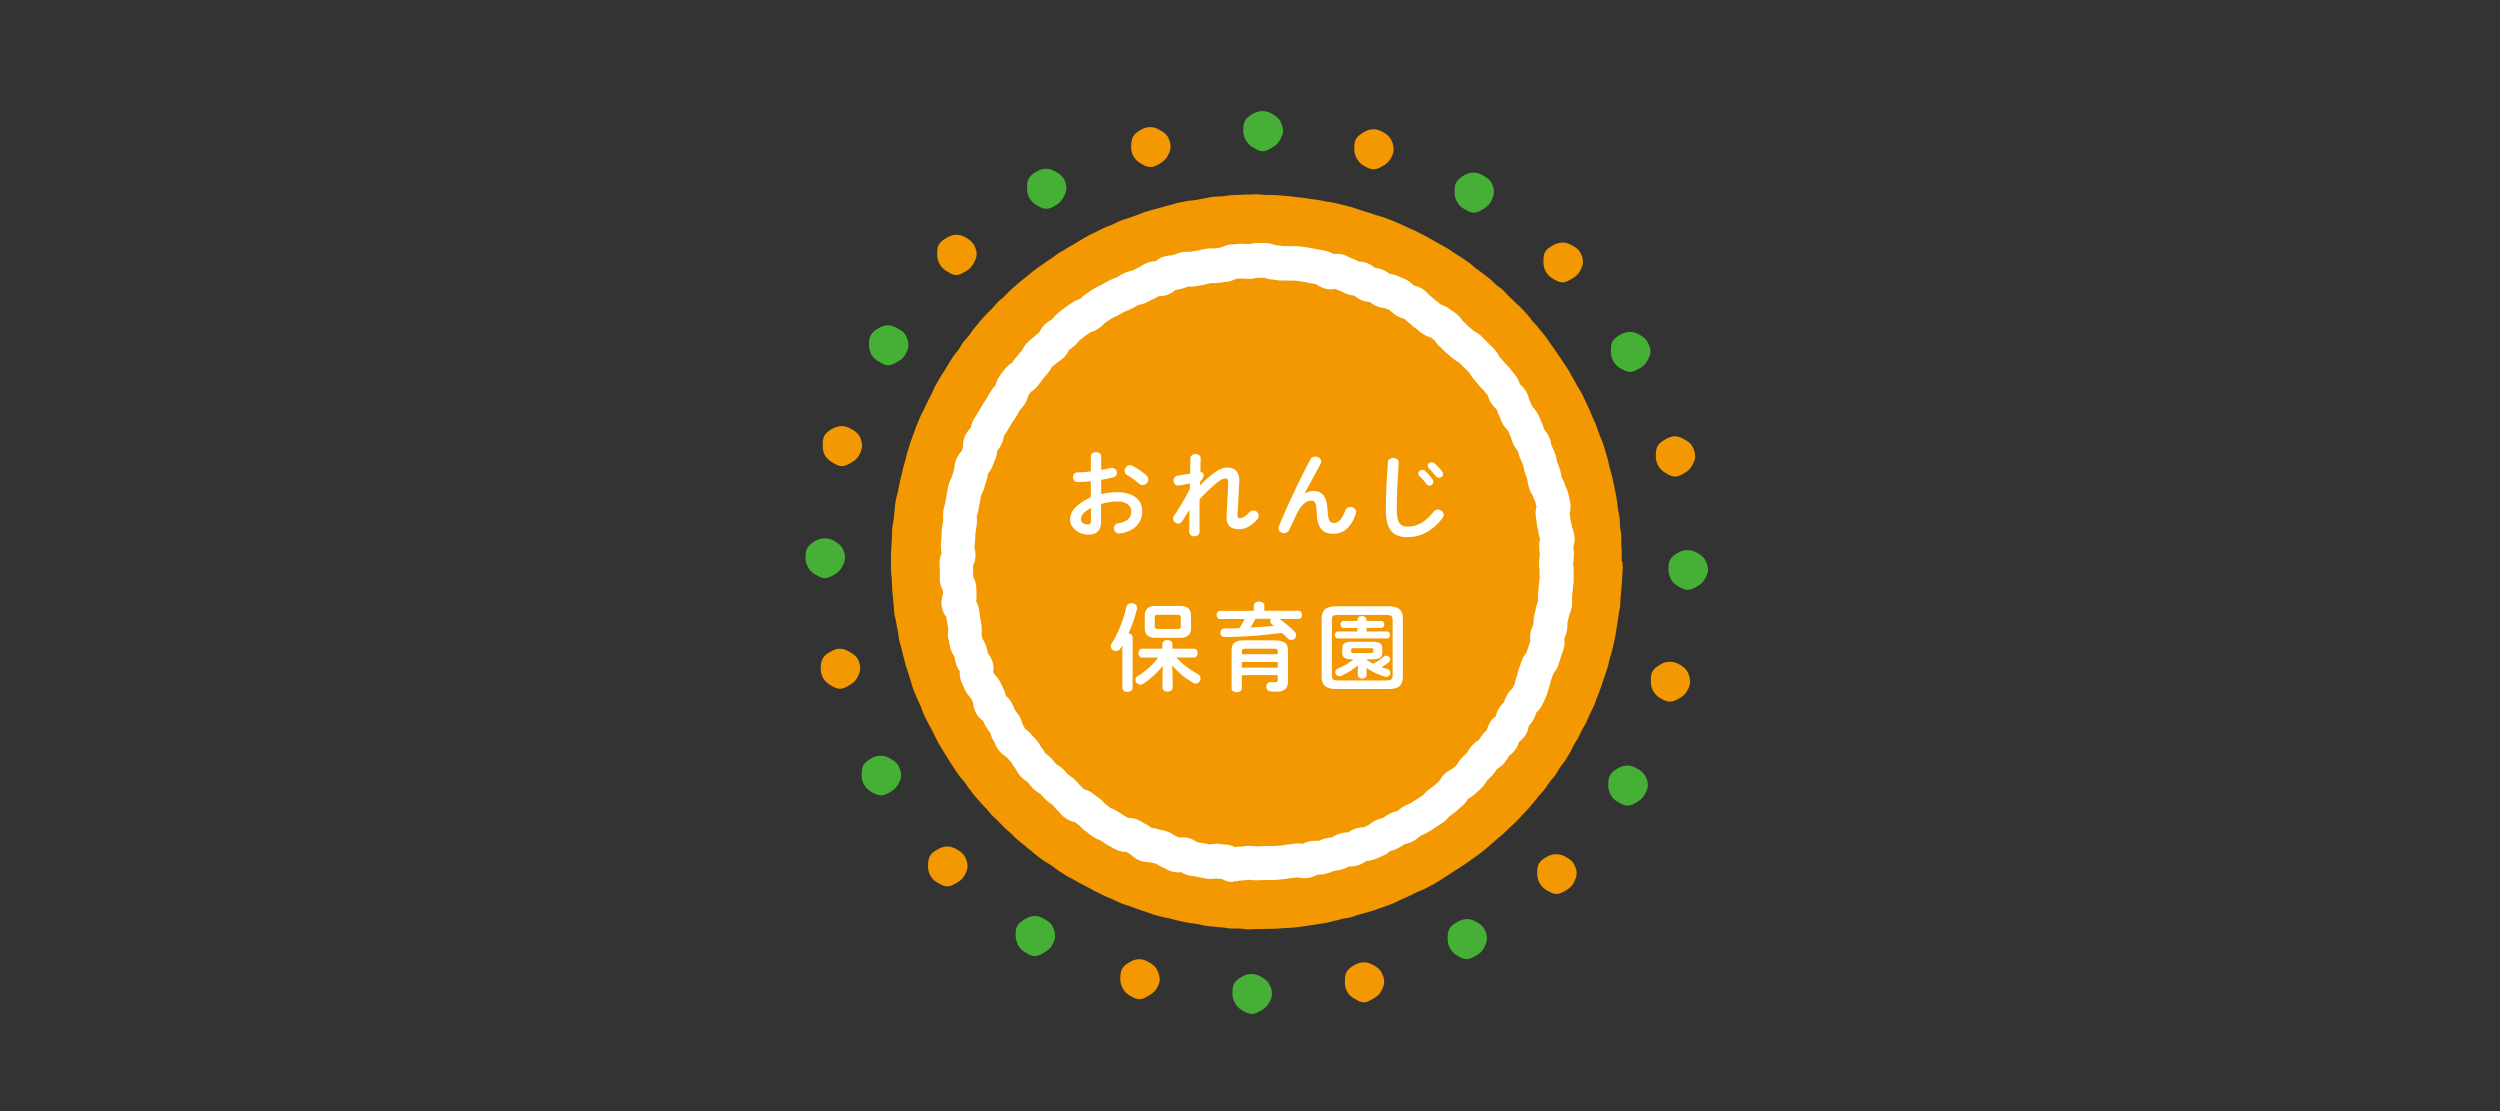 <svg width="180" height="80" viewBox="0 0 180 80" fill="none" xmlns="http://www.w3.org/2000/svg"><rect x="0" y="0" width="180" height="80" fill="#333333" stroke="none"/><mask id="a" style="mask-type:alpha" maskUnits="userSpaceOnUse" x="0" y="0" width="180" height="80"><path fill="#fff" d="M0 0h180v80H0z"/></mask><g mask="url(#a)"><path d="M116.827 40.478c0 .208.017.416 0 .625-.017.208-.026.416-.035.624-.008.208-.034.416-.052.624l-.052.624c-.017.208-.017.416-.034.625-.018.208-.078.416-.105.615-.026.2-.06.416-.095.624-.035.209-.061.417-.095.625-.035.208-.07.416-.113.615-.043.2-.095.408-.139.616-.043.208-.112.407-.173.607-.061.2-.095.407-.147.607-.053.2-.131.398-.191.598-.061.2-.139.399-.2.598-.06.2-.138.399-.208.59-.069.19-.147.39-.225.59-.078.199-.139.398-.226.589-.086.19-.19.373-.277.563-.087.191-.165.39-.251.573-.087.182-.209.364-.304.546-.095.182-.182.381-.277.563-.096.182-.217.356-.321.538-.104.182-.174.381-.286.564l-.33.537c-.112.182-.26.33-.373.503-.112.173-.208.364-.329.537-.121.174-.277.321-.399.486-.121.165-.234.347-.355.511-.122.165-.269.321-.408.477-.139.156-.26.33-.39.486-.13.156-.269.32-.407.477-.139.156-.287.303-.434.46-.147.155-.286.311-.433.459-.148.147-.304.286-.46.433l-.459.434c-.157.147-.321.269-.477.407-.156.139-.312.278-.477.416-.165.14-.312.278-.477.408-.165.13-.338.251-.503.381-.165.13-.347.234-.511.365-.165.13-.347.234-.521.355-.173.121-.355.225-.529.338-.173.113-.346.234-.528.347-.183.113-.347.225-.529.338-.182.113-.356.226-.538.32-.182.096-.373.192-.555.287-.182.095-.39.165-.572.252-.182.086-.373.19-.564.277-.19.087-.381.165-.572.251-.191.087-.373.191-.563.27-.191.077-.39.155-.59.225-.2.069-.399.138-.59.208-.19.069-.398.13-.598.19-.2.061-.407.113-.607.165-.199.052-.398.139-.598.2-.2.06-.416.078-.615.12-.2.044-.408.105-.607.148-.2.044-.408.104-.607.148-.2.043-.416.07-.625.104-.208.034-.416.06-.624.095-.208.035-.416.06-.624.087-.208.026-.416.052-.624.07-.208.016-.416.016-.625.034-.208.017-.416.035-.624.043-.208.009-.416 0-.633.009-.216.009-.416.009-.633.009-.216 0-.416.026-.633.026-.216 0-.416-.052-.624-.061-.208-.009-.425.017-.633 0-.208-.017-.416-.06-.624-.078-.208-.018-.416-.035-.624-.06-.208-.027-.416-.035-.624-.07-.209-.035-.408-.096-.616-.13-.208-.035-.416-.044-.624-.087l-.616-.13c-.208-.043-.407-.104-.607-.156-.2-.052-.416-.078-.615-.13-.2-.052-.408-.104-.607-.165-.2-.06-.4-.147-.59-.208-.19-.06-.399-.13-.598-.2-.2-.069-.39-.147-.59-.216-.199-.07-.398-.121-.598-.208-.2-.087-.381-.174-.572-.26-.19-.087-.39-.165-.581-.252-.19-.086-.373-.19-.564-.277-.19-.087-.372-.2-.554-.295-.182-.095-.373-.2-.555-.295-.182-.095-.373-.19-.555-.303-.182-.113-.373-.19-.555-.304a23.092 23.092 0 01-.529-.338c-.173-.113-.338-.251-.503-.373-.165-.121-.364-.208-.537-.33-.174-.12-.338-.25-.503-.372-.165-.121-.321-.269-.486-.399-.165-.13-.32-.268-.485-.398-.165-.13-.33-.26-.486-.4-.156-.138-.303-.294-.45-.433-.148-.139-.322-.269-.469-.416-.147-.147-.286-.303-.433-.45-.148-.148-.313-.287-.451-.434-.139-.148-.269-.321-.416-.477a20.436 20.436 0 01-.425-.46c-.139-.156-.278-.312-.416-.477-.14-.164-.252-.33-.382-.494-.13-.165-.234-.347-.364-.511-.13-.165-.278-.313-.399-.486s-.234-.347-.347-.52c-.112-.174-.234-.347-.347-.529l-.329-.538c-.113-.182-.225-.355-.33-.537-.103-.182-.199-.373-.294-.555-.096-.182-.182-.381-.278-.563-.095-.183-.208-.365-.303-.555-.095-.191-.19-.373-.278-.564-.086-.19-.138-.399-.225-.59-.087-.19-.182-.381-.26-.572-.078-.19-.165-.381-.243-.58-.078-.2-.13-.4-.19-.599l-.183-.598c-.06-.2-.147-.39-.199-.598-.052-.209-.104-.408-.156-.607-.052-.2-.096-.408-.148-.607-.051-.2-.12-.399-.164-.607-.044-.208-.052-.416-.096-.624a15.397 15.397 0 01-.112-.616c-.035-.208-.104-.407-.13-.616-.026-.208-.035-.416-.052-.624-.018-.208-.044-.416-.061-.624-.017-.208-.043-.416-.052-.624l-.026-.625c-.009-.208-.052-.416-.052-.624 0-.208-.009-.416-.009-.633 0-.216 0-.416.009-.633.009-.216.026-.416.035-.624.008-.208.026-.416.034-.624.009-.208 0-.416.026-.624.026-.208.078-.416.104-.625.026-.208.035-.416.061-.624.026-.208.035-.416.07-.624.034-.208.103-.408.147-.616l.13-.615c.043-.208.087-.408.138-.616.053-.208.096-.407.148-.615.052-.209.121-.4.173-.607.052-.208.087-.408.156-.607.07-.2.122-.4.191-.599.07-.199.147-.39.217-.589.07-.2.139-.399.217-.59.078-.19.164-.39.242-.58.078-.191.191-.373.278-.564.087-.19.173-.382.269-.564.095-.182.19-.372.286-.563.095-.19.165-.382.269-.572.104-.191.208-.365.312-.547.104-.182.225-.355.338-.529.112-.173.208-.364.32-.537.113-.174.217-.356.339-.529.121-.173.26-.33.381-.494.122-.165.208-.364.338-.529.13-.165.286-.312.408-.477.121-.165.234-.347.373-.511.138-.165.268-.321.398-.486.13-.165.287-.312.425-.468.139-.156.304-.295.442-.442.14-.148.27-.321.417-.469.147-.147.32-.268.468-.416.147-.147.286-.303.442-.442l.468-.416c.156-.139.321-.269.486-.399.164-.13.32-.269.485-.399.165-.13.33-.26.494-.381.165-.122.347-.234.512-.356.165-.121.347-.242.52-.355.174-.113.338-.252.512-.364.173-.113.364-.208.537-.321a10.3 10.3 0 01.538-.32c.182-.105.355-.218.537-.322.182-.104.356-.216.547-.312.19-.095.372-.182.563-.277.19-.095.373-.19.564-.278.19-.086.39-.147.58-.234.191-.086.373-.19.573-.269.2-.078.399-.13.598-.199.2-.07.399-.139.59-.208.19-.07.39-.156.59-.225.199-.07.398-.122.597-.174.2-.052.408-.104.607-.165.2-.06.408-.112.607-.164.2-.052.4-.122.607-.165.208-.043.408-.078.616-.121.208-.044.416-.044.624-.078.208-.035.407-.078.616-.113.208-.035.407-.087.615-.113.208-.026.416-.017.624-.034.209-.018.417-.061.625-.079.208-.017.416-.017.624-.026.208-.008.416-.026.633-.026.217 0 .416-.017.633-.017.216 0 .416.035.624.043.208.01.416 0 .624.01.208.008.416.025.624.042.209.018.417.035.625.061.208.026.416.052.624.07.208.017.416.051.624.086.208.035.416.052.624.087.209.035.417.07.616.113.2.043.416.06.624.104.208.043.408.104.607.147.2.043.408.104.607.156.2.052.399.139.598.2.2.06.4.12.599.182.199.06.398.138.598.199.2.06.407.113.598.182.19.07.39.147.59.226.199.078.39.164.581.25.19.088.381.174.572.261.191.087.39.165.572.26.182.095.373.19.555.286.182.096.364.2.555.304.191.104.364.208.546.312.182.104.373.2.546.303.174.104.347.234.52.347.174.113.356.226.529.338.174.113.347.234.521.356.173.121.32.277.485.398.165.122.338.243.503.373.165.13.338.252.494.382.156.13.304.286.46.425.156.138.338.251.494.39.156.139.286.303.433.45.148.148.304.287.451.434.148.148.312.278.46.434.147.156.286.312.425.46.138.147.251.337.39.493.138.156.286.304.416.469.13.164.269.32.399.485.13.165.242.338.364.512.121.173.243.338.364.511.121.174.234.347.355.52.122.174.235.347.347.52.113.174.234.347.347.53.113.182.199.364.304.546.104.182.199.364.303.546.104.182.225.355.321.537.095.183.182.382.269.564.086.182.182.373.268.564.087.19.156.39.243.58.087.191.173.382.252.581.078.2.138.39.208.59.069.2.164.39.234.58.069.192.138.4.199.6.061.199.113.407.173.606.061.2.096.407.148.607.052.2.113.399.165.607.052.208.095.407.138.615.044.208.078.408.122.616.043.208.086.407.112.616l.078.624c.026.208.087.407.113.615.026.209.018.417.035.625.017.208.078.416.087.624.008.208 0 .416 0 .633 0 .217.034.416.034.624v.633l.061.043z" fill="#F39800"/><path d="M88.814 63.498h-.148c-.32-.026-.572-.148-.72-.217h-.086c-.113 0-.225-.018-.33-.026h-.034c-.156.017-.39.052-.668 0a31.9 31.9 0 01-.399-.078c-.069-.018-.138-.026-.208-.044a1.727 1.727 0 00-.208-.034 5.742 5.742 0 01-.407-.07 1.75 1.75 0 01-.555-.234 1.788 1.788 0 01-.66-.043 2.332 2.332 0 01-.615-.286 1.96 1.96 0 01-.546-.286s-.008 0-.017-.009c-.018 0-.044 0-.06-.009a3.563 3.563 0 01-.374-.086c-.164 0-.442 0-.745-.13a1.962 1.962 0 01-.642-.443 3.717 3.717 0 01-.286-.164 1.71 1.71 0 01-.763-.174l-.39-.208-.156-.087c-.165-.086-.295-.182-.408-.26-.034-.026-.078-.06-.112-.078-.044-.026-.096-.043-.148-.07-.113-.051-.26-.112-.407-.207a2.984 2.984 0 01-.4-.295c-.034-.026-.069-.06-.103-.078-.234-.147-.382-.32-.486-.433a3.187 3.187 0 01-.026-.026c-.104-.07-.208-.148-.312-.226h-.008a1.902 1.902 0 01-.729-.33 2.328 2.328 0 01-.416-.424c-.017-.017-.026-.035-.043-.052-.165-.139-.278-.278-.364-.382a.234.234 0 00-.061-.07c-.017-.008-.06-.042-.104-.068a2.872 2.872 0 01-.364-.287 3.43 3.43 0 01-.313-.329c-.025-.035-.051-.06-.078-.095-.017 0-.026-.018-.043-.026-.13-.078-.32-.182-.503-.373-.13-.13-.225-.26-.303-.356a.917.917 0 00-.078-.095c-.018-.009-.035-.026-.052-.035a2.5 2.5 0 01-.451-.381 2.263 2.263 0 01-.32-.468c-.018-.026-.027-.052-.044-.078-.113-.13-.2-.278-.269-.39-.017-.035-.043-.07-.06-.105a.495.495 0 00-.096-.095c-.07-.07-.156-.156-.243-.26-.139-.095-.373-.243-.563-.512a2.398 2.398 0 01-.26-.468c-.018-.035-.026-.07-.044-.095a2.163 2.163 0 01-.269-.616v-.017s-.043-.06-.069-.087c-.087-.121-.173-.234-.251-.364a2.251 2.251 0 01-.2-.425 1.714 1.714 0 01-.529-.59 1.918 1.918 0 01-.208-.736c-.052-.113-.104-.217-.156-.33a1.962 1.962 0 01-.442-.624c-.026-.06-.052-.13-.087-.19a7.174 7.174 0 01-.165-.382c-.103-.269-.12-.52-.103-.72a1.87 1.87 0 01-.252-.477c-.06-.182-.087-.347-.113-.477 0-.026-.008-.052-.017-.086 0 0-.009-.018-.017-.026-.078-.13-.2-.33-.27-.59a5.586 5.586 0 01-.094-.407c-.018-.07-.026-.14-.044-.209-.078-.32-.043-.598-.026-.762-.017-.096-.034-.182-.043-.278-.009-.07-.026-.139-.035-.208-.026-.139-.043-.269-.06-.399a1.72 1.72 0 01-.339-.789 1.71 1.71 0 01.096-.823v-.287a1.81 1.81 0 01-.226-.754v-.832c-.017-.139-.017-.278-.017-.416 0-.286.078-.53.147-.694a2.376 2.376 0 01-.052-.546c.009-.208.026-.416.044-.624 0-.07 0-.14.008-.209 0-.138.009-.277.026-.416.018-.138.044-.277.07-.425.008-.051.017-.095.026-.147v-.043a2.527 2.527 0 010-.633c.026-.174.069-.321.104-.442a.911.911 0 00.043-.165 1.75 1.75 0 00.035-.208c.017-.139.043-.278.07-.408.016-.069.025-.138.034-.208.026-.139.052-.277.087-.407.052-.226.138-.4.199-.53.017-.025.026-.051.043-.086l.122-.416.043-.147s0-.052.009-.078c.017-.14.043-.321.112-.53.104-.32.287-.528.408-.667.035-.087.07-.182.104-.269v-.034c0-.182.009-.477.147-.79.113-.268.278-.45.408-.58.026-.139.078-.33.173-.53.087-.164.174-.303.243-.407.026-.043.06-.078.078-.121.06-.121.139-.243.208-.355l.104-.183c.07-.13.156-.251.243-.372.035-.052.07-.096.095-.148l.104-.182c.07-.121.13-.243.208-.355.104-.174.226-.304.313-.4l.017-.017c.043-.164.113-.416.295-.667a7.18 7.18 0 01.303-.408l.07-.086c.181-.243.398-.39.528-.477h.009s.052-.07.07-.104c.077-.113.164-.217.25-.321l.096-.121c.087-.104.182-.217.278-.321l.026-.052c.069-.122.173-.312.346-.494.13-.14.252-.234.356-.321a.962.962 0 00.113-.096c.147-.147.286-.242.398-.32.078-.165.2-.4.425-.607.156-.139.304-.234.416-.304.035-.017.07-.043.096-.06 0 0 .026-.035.043-.052.087-.104.208-.252.382-.39.156-.13.32-.26.485-.382a3.96 3.96 0 01.338-.234c.061-.043.113-.078.174-.122a1.91 1.91 0 01.598-.286c.095-.095.243-.242.442-.372.06-.035.113-.078.165-.113.113-.078.225-.156.347-.234.13-.078.26-.139.39-.208.052-.026.113-.052.165-.078.182-.104.364-.2.546-.304a3.77 3.77 0 01.442-.19c.043-.018.087-.027.13-.053.043-.026.095-.052.139-.078.104-.069.242-.147.398-.225.209-.095.4-.139.538-.173.026 0 .06-.01.087-.026.026-.01.078-.044.13-.07a4.88 4.88 0 01.373-.173 2.098 2.098 0 01.572-.312c.217-.078.416-.104.572-.104a1.7 1.7 0 01.59-.33 2.07 2.07 0 01.537-.095c.035 0 .07 0 .096-.009.034-.009.086-.035.138-.052.113-.043.26-.095.425-.139.26-.06.477-.06.624-.052h.052a4.32 4.32 0 01.356-.06c.07-.009.139-.026.208-.035a1.5 1.5 0 00.19-.043c.14-.035.278-.07.417-.087.217-.035.399-.026.537-.026h.096l.182-.026c.095-.017.19-.026.286-.043.147-.07.399-.191.728-.217h.139c.156-.026.32-.035.477-.043.19-.01.364 0 .494.017.043 0 .087 0 .13.009.009 0 .043-.01.078-.018.139-.026.321-.06.546-.06h.616c.286 0 .511.086.659.138.009 0 .017 0 .035.009.121.009.242.026.355.043l.182.026h.139c.13 0 .295-.009.485.009h.113c.13 0 .312-.009.512.017.208.026.407.06.615.087.139.026.278.052.408.078l.381.07c.148.025.286.051.434.086.216.052.398.139.537.225a1.68 1.68 0 01.676.035c.226.06.4.156.52.217.027.017.053.026.087.043.174.052.339.139.46.208.017 0 .026.018.043.026h.018c.147.009.372.026.624.122.251.095.442.234.572.346.147.018.356.052.572.14.217.095.39.216.495.294.156.017.39.06.641.182.043.026.095.043.139.06.121.044.269.105.433.192.226.12.39.277.495.39.156.034.364.095.589.225.234.139.39.312.494.425a.105.105 0 01.026.035c.156.104.269.216.356.294a.558.558 0 00.078.07c.113.078.225.173.338.268.026.018.043.035.069.061.148.052.399.13.642.321.052.043.113.087.173.121.113.078.226.156.33.243.208.174.347.356.433.477.009.009.018.026.026.035.096.078.182.164.26.251.044.044.087.087.139.13l.156.13c.087.078.174.148.26.226.009 0 .026.008.035.017.139.07.338.182.529.381l.121.122c.104.104.217.208.312.32.044.044.087.079.13.122.113.104.217.2.313.312.156.174.251.338.32.46.018.026.035.06.052.086.113.14.252.295.382.451.026.035.061.06.095.096.096.086.217.208.33.364.043.052.086.104.13.165.086.104.173.216.26.329a1.9 1.9 0 01.277.58c.113.105.269.244.408.46.156.243.217.468.26.625 0 .008 0 .026.009.034.095.165.147.321.19.434 0 .017.009.026.018.043l.017.017c.095.105.251.27.373.503.069.122.121.252.182.382l.078.182c.095.19.147.364.182.494 0 .017 0 .026.009.044.095.112.26.303.372.572.087.2.13.381.157.511 0 .035.017.07.026.104.017.044.043.096.069.156.061.13.121.26.173.4.07.19.104.363.13.485 0 .043.018.078.026.121.018.06.044.13.07.19.052.13.095.26.138.391.061.19.087.364.104.486 0 .026 0 .043.009.069v.008c.078.13.191.321.26.573.009.017.018.043.026.06.061.13.156.321.208.564.018.07.035.139.044.2.034.138.06.268.086.407.061.338 0 .633-.034.798.008.086.026.173.034.268l.026.191c0 .052.018.095.035.148.026.112.061.242.078.398 0 .018.009.026.017.044.052.138.13.355.157.633.026.312-.044.563-.087.728 0 .026 0 .052.008.087.018.147.035.294.035.442 0 .217-.026.399-.043.537 0 .035-.009.061-.018.096 0 .043 0 .086.009.13.017.13.035.286.026.477v.164c0 .122.017.278.009.46 0 .138-.026.277-.044.416 0 .07-.017.139-.026.208v.156c-.026.156-.034.304-.052.46v.086c0 .14.018.321-.008.538-.035.251-.113.45-.165.58 0 .018-.017.044-.026.062-.026.13-.052.26-.087.381-.017.06-.034.121-.043.182v.087c0 .139 0 .32-.052.537-.043.208-.121.382-.173.503.017.174.034.434-.044.72a3.123 3.123 0 01-.139.407c-.026.061-.043.122-.06.182l-.035.113c-.052.165-.095.32-.156.486-.104.303-.269.511-.364.633-.009.034-.026.069-.035.104-.043.13-.086.26-.139.39 0 .008 0 .043-.017.078-.026.139-.069.32-.156.52 0 .009 0 .043-.017.07-.035.138-.078.32-.174.528-.095.2-.173.382-.268.564-.13.268-.313.442-.425.555v.026c-.044.121-.104.294-.208.485a2.36 2.36 0 01-.321.425 1.665 1.665 0 01-.252.685 1.797 1.797 0 01-.45.468 1.725 1.725 0 01-.261.546 2.232 2.232 0 01-.416.434c-.017.009-.026.026-.043.035-.026.034-.043.069-.069.104-.07.104-.148.242-.261.381a1.75 1.75 0 01-.546.45s0 .01-.008.018c-.07.113-.165.269-.304.416-.095.105-.191.2-.286.295l-.121.122a.216.216 0 01-.035.052 2.031 2.031 0 01-.364.476c-.096.096-.2.191-.304.287-.052.043-.104.095-.156.138-.182.174-.364.27-.494.338-.078.14-.208.33-.407.503-.052.044-.104.096-.156.139-.104.095-.2.182-.304.269-.113.087-.217.173-.329.251l-.165.122s-.017.026-.035.043c-.095.104-.225.251-.416.39-.113.078-.234.156-.355.234a2.14 2.14 0 00-.174.113 5.033 5.033 0 01-.355.225l-.174.104c-.173.113-.338.182-.459.234-.035.018-.07.026-.104.044 0 0-.035.026-.061.052-.104.087-.243.208-.433.32-.243.14-.469.191-.616.226h-.026c-.026.017-.061.035-.087.06a2.95 2.95 0 01-.399.235 2.46 2.46 0 01-.476.182c-.026 0-.044.017-.07.017-.008 0-.017.018-.026.018a2.059 2.059 0 01-.529.338c-.19.078-.381.164-.572.234-.234.095-.45.121-.607.13a1.95 1.95 0 01-.563.303c-.27.087-.512.096-.685.087a1.855 1.855 0 01-.52.226c-.174.052-.33.069-.451.086-.052 0-.104.017-.156.026a.195.195 0 00-.078.035 3.308 3.308 0 01-.503.173c-.226.052-.416.044-.564.044a1.808 1.808 0 01-.641.242c-.33.052-.599 0-.772-.043-.165.026-.32.043-.477.06-.07 0-.139.018-.208.027l-.408.052-.19.017c-.139.017-.286.026-.425.035-.174.008-.32 0-.442 0h-.174c-.07 0-.138 0-.208.008a5.565 5.565 0 01-.85-.008c-.052 0-.103-.009-.156-.018-.026 0-.043 0-.069.01-.121.016-.312.051-.52.043-.018 0-.035 0-.052.008-.113.017-.278.052-.477.052l.035.044zm-1.283-2.749c.078 0 .156 0 .25.017.079.01.166.018.252.026.096 0 .2.018.295.026.252.026.451.105.598.174.122-.017.278-.043.46-.035.026 0 .043 0 .07-.008a2.15 2.15 0 01.52-.044c.12 0 .234.017.355.026.147.018.295.009.442 0 .104 0 .2-.008.304-.017.121 0 .251 0 .372.008.061 0 .122.01.174 0 .112 0 .217-.017.33-.025l.216-.018c.087 0 .173-.017.26-.035.096-.017.19-.026.286-.034.182-.018.356-.044.53-.07.225-.034.424-.008.571.018.13-.078.313-.156.53-.191a2.48 2.48 0 01.597-.026s.026-.009.035-.017c.113-.044.26-.113.451-.156.13-.035.26-.053.39-.07.035 0 .07-.009.104-.017 0 0 .017-.009.026-.017.122-.07.295-.183.53-.252.225-.07.433-.078.589-.078.112-.078.268-.173.46-.251.25-.096.467-.113.615-.122h.017c.121-.052.252-.104.373-.156.009-.008.026-.017.035-.026.104-.087.268-.208.485-.312.165-.078.32-.121.425-.156.035-.009.078-.017.113-.035.034-.017.078-.052.121-.078.113-.07.217-.147.338-.208.217-.121.425-.165.564-.2 0 0 .017-.017.026-.017.095-.078.225-.19.39-.286.156-.095.303-.156.407-.2.035-.016.07-.025.104-.042.052-.035.122-.078.191-.122a4.67 4.67 0 00.269-.173c.087-.06.182-.113.269-.174.06-.034.121-.069.173-.112l.052-.052c.087-.096.208-.226.373-.356.061-.052.13-.095.191-.147.086-.06.164-.122.251-.191.07-.052.13-.113.2-.173.043-.044.086-.078.13-.122.078-.13.199-.347.416-.537.191-.174.39-.27.511-.338 0 0 .018 0 .026-.01.044-.043.087-.077.13-.12.061-.053.122-.113.182-.174.009-.017.018-.035.026-.043.07-.113.174-.278.33-.442.069-.07.139-.148.217-.217.06-.06.121-.113.173-.174.009-.017.026-.043.043-.078a2.99 2.99 0 01.269-.381c.182-.217.382-.338.512-.425.008-.017.026-.035.034-.052.07-.113.139-.217.217-.32.113-.148.234-.27.33-.347a2.1 2.1 0 01.251-.59c.121-.182.26-.312.39-.399a1.76 1.76 0 01.2-.529c.121-.208.268-.355.364-.45 0 0 .008-.01.017-.018 0-.017.009-.035.017-.052.044-.113.096-.269.183-.434.138-.26.312-.433.424-.537a6.92 6.92 0 00.174-.373s.017-.052.017-.087c.026-.121.069-.294.148-.476 0 0 0-.035.008-.061.026-.121.061-.286.139-.477.035-.078.061-.165.087-.251.026-.087.06-.183.095-.27.104-.277.251-.467.347-.589.034-.104.06-.2.095-.303l.035-.113c.035-.104.069-.217.113-.32l.026-.079a1.815 1.815 0 01.034-.702c.044-.19.113-.347.165-.46.009-.017.017-.043.026-.06v-.07c0-.121 0-.294.043-.485.018-.113.052-.226.078-.338.018-.07.035-.13.044-.2.034-.225.104-.407.156-.529 0-.008 0-.017.008-.026v-.052c0-.121-.017-.294 0-.485.018-.121.026-.252.035-.382l.017-.173c0-.104.018-.2.035-.303l.026-.252v-.165c0-.13-.017-.26-.008-.39a.808.808 0 00-.009-.139 3.23 3.23 0 01-.026-.416c0-.2.026-.364.043-.485 0-.035.009-.07.018-.104 0-.035-.009-.104-.018-.174-.017-.112-.026-.234-.035-.355a1.942 1.942 0 01.07-.598c-.043-.13-.104-.304-.122-.512a.415.415 0 00-.034-.147 2.993 2.993 0 01-.078-.39l-.026-.217c-.018-.113-.026-.217-.044-.33-.052-.303 0-.563.044-.737-.009-.043-.026-.095-.035-.138-.017-.07-.035-.13-.043-.2 0-.017-.018-.035-.026-.052-.052-.104-.122-.243-.174-.425 0-.008-.008-.017-.017-.026a2.32 2.32 0 01-.26-.563 4.131 4.131 0 01-.087-.425.55.55 0 00-.017-.121 6.739 6.739 0 01-.078-.226l-.104-.286a3 3 0 01-.104-.433c0-.044-.018-.078-.026-.122-.018-.06-.052-.121-.078-.182a4.757 4.757 0 01-.139-.312c-.069-.182-.104-.338-.139-.46v-.026a2.338 2.338 0 01-.347-.511c-.078-.174-.121-.33-.156-.442a.468.468 0 00-.034-.104c-.044-.078-.087-.182-.13-.278-.026-.052-.044-.104-.07-.156a2.04 2.04 0 01-.373-.486 3.062 3.062 0 01-.199-.459l-.026-.078c-.113-.19-.165-.364-.208-.494a2.325 2.325 0 01-.373-.416c-.156-.226-.225-.451-.269-.59-.034-.043-.06-.086-.095-.121a2.729 2.729 0 01-.191-.243l-.086-.087a2.616 2.616 0 01-.295-.312 8.248 8.248 0 00-.356-.425c-.13-.156-.216-.303-.286-.416l-.043-.07c-.035-.034-.078-.077-.122-.112-.086-.087-.182-.165-.26-.251l-.26-.26-.078-.078s-.017-.01-.026-.018c-.121-.07-.312-.173-.503-.347a1.693 1.693 0 00-.19-.164 4.829 4.829 0 01-.235-.2 6.792 6.792 0 01-.242-.234c-.052-.052-.096-.104-.148-.147a2.077 2.077 0 01-.39-.451c0-.009-.009-.017-.017-.026-.052-.043-.113-.078-.165-.121-.043-.035-.087-.061-.13-.096a2.015 2.015 0 01-.616-.295c-.095-.069-.19-.147-.286-.225a.927.927 0 00-.147-.113 2.355 2.355 0 01-.364-.303c-.026-.026-.052-.052-.078-.07a1.934 1.934 0 01-.39-.338 2.002 2.002 0 01-.547-.208c-.234-.139-.398-.303-.502-.407-.018 0-.044-.018-.07-.026a2.509 2.509 0 01-.269-.113h-.017c-.139-.026-.381-.052-.642-.173a2.22 2.22 0 01-.433-.27 2.446 2.446 0 01-.59-.13 1.741 1.741 0 01-.528-.337 2.059 2.059 0 01-.486-.096 2.72 2.72 0 01-.442-.2c-.035-.016-.06-.034-.096-.042a2.204 2.204 0 01-.346-.148c-.182.035-.434.06-.72-.009a2.02 2.02 0 01-.659-.32c-.06-.009-.121-.026-.182-.035l-.208-.035-.234-.052c-.104-.017-.2-.043-.304-.06l-.546-.079h-.104c-.113 0-.277 0-.45-.008h-.556c-.121-.009-.234-.026-.355-.044-.07-.008-.13-.026-.2-.026-.268-.017-.476-.086-.615-.13h-.494l-.07.018c-.121.026-.286.06-.485.06a5.86 5.86 0 01-.434-.017c-.043 0-.086-.008-.13-.008-.13 0-.269.017-.399.026h-.017c-.147.069-.373.181-.667.208-.104.008-.2.026-.304.043-.078.009-.165.026-.243.035-.19.026-.364.017-.485.017h-.096c-.043 0-.112.026-.182.043l-.33.078c-.086.018-.164.035-.25.044l-.287.052c-.234.052-.442.043-.58.043h-.035c-.044.017-.078.026-.122.043a2.697 2.697 0 01-.347.113c-.164.043-.312.06-.424.078-.13.113-.33.26-.599.356a2.062 2.062 0 01-.624.095 2.66 2.66 0 01-.433.234c-.061.026-.122.052-.174.087-.104.052-.208.113-.32.156-.191.087-.365.121-.486.147-.026 0-.043.009-.07.018a.492.492 0 00-.112.069c-.113.07-.225.139-.338.19-.148.07-.278.122-.39.165-.044.018-.087.026-.13.052-.157.087-.321.174-.486.27-.104.06-.217.112-.32.164a1.412 1.412 0 00-.174.087c-.07.043-.139.095-.208.138-.07.052-.148.104-.217.148l-.052.052c-.095.095-.225.225-.399.347a2.041 2.041 0 01-.58.268h-.018a1.642 1.642 0 01-.147.113 4.424 4.424 0 00-.226.156c-.139.104-.277.217-.416.33-.017.017-.035.043-.06.069a3.177 3.177 0 01-.339.355 2.75 2.75 0 01-.347.252c-.07.156-.19.373-.398.572a2.422 2.422 0 01-.4.303c-.025.018-.043.035-.069.044-.095.087-.19.173-.294.251-.026.018-.052.044-.078.061 0 .009-.018.026-.018.035-.06.112-.165.286-.312.46-.087.095-.165.19-.251.294l-.105.13c-.06.07-.103.139-.156.208-.06.078-.112.156-.173.234-.173.217-.381.356-.494.434a5.82 5.82 0 01-.182.251c-.044.156-.104.399-.278.65-.095.148-.2.252-.277.347a.808.808 0 00-.078.096c-.035.06-.078.13-.113.199-.052.087-.095.182-.156.269-.06.104-.13.208-.2.303-.034.052-.077.104-.103.156a2.246 2.246 0 01-.148.243c-.043.078-.095.156-.138.234-.061.122-.14.234-.217.347l-.052.078v.026a2.37 2.37 0 01-.174.572 1.757 1.757 0 01-.312.46c0 .156-.034.355-.112.563l-.087.208c-.043.104-.087.2-.122.304-.095.26-.234.442-.338.572a3.03 3.03 0 01-.095.45l-.052.166c-.035.121-.078.242-.113.373-.052.199-.13.364-.19.476-.01.026-.027.044-.035.07-.018.069-.026.138-.044.216-.017.105-.034.2-.06.304-.018.078-.026.156-.044.243l-.052.312c-.026.121-.06.251-.095.373-.009.034-.026.078-.035.112v.035c.018.139.035.338 0 .58l-.052.33c-.017.07-.026.148-.034.217-.01.087-.01.165-.018.243 0 .104 0 .208-.017.312-.009.165-.026.32-.035.486v.034c.026.139.078.338.07.59 0 .312-.104.555-.174.71v.157c0 .078 0 .164.009.242v.392c.078.156.19.398.217.702.008.113.008.225.017.338v.208c.017.2 0 .373-.026.52.087.148.173.339.208.564.017.095.026.19.043.286.01.087.026.173.035.26.017.096.035.182.043.278.018.086.026.173.044.268.06.295.034.547.017.711l.026.13c.017.07.026.14.044.209a2.306 2.306 0 01.373.988v.035c.095.121.233.312.329.563.113.312.104.598.078.798a.258.258 0 00.035.07c.017.034.034.077.051.112.113.113.295.303.425.572l.234.494c.087.174.13.338.156.477.13.104.287.26.408.477.087.156.147.303.19.416.018.035.027.07.044.104.026.044.06.087.104.139.07.095.147.19.208.295.148.225.208.442.252.59v.025c.086.122.138.243.182.33.13.087.32.225.477.433.026.035.06.07.095.104.095.096.19.2.277.304.113.139.191.268.252.373.017.034.043.069.06.104.13.147.217.303.278.416 0 .008.009.026.017.034a2.49 2.49 0 01.442.364c.096.096.174.2.26.313.018.026.044.052.061.078.009 0 .018.008.026.017.122.07.295.173.468.338.096.087.174.182.26.278a.81.81 0 00.113.121c.044.035.087.06.13.095.104.078.208.148.312.234.156.14.27.27.347.373.018.018.035.044.052.061.13.104.226.217.304.303.164.044.381.113.607.278l.147.113.295.216c.208.14.347.304.442.408 0 .009.017.017.026.026.113.078.2.156.277.217.035.026.07.06.105.078.043.026.095.043.147.069.121.052.234.113.347.173.121.07.234.148.346.226.035.026.079.06.113.078l.174.095c.052.026.104.052.156.087.182 0 .45.026.737.156.121.06.242.13.364.2.043.026.078.051.121.069.208.087.364.208.477.312.147 0 .338.035.537.104.027 0 .061.009.105.017.112.018.268.052.433.113.243.078.425.2.538.277.008 0 .017.01.026.018a2.7 2.7 0 01.346.156c.174-.026.408-.035.66.026.285.07.494.208.632.303.035 0 .078.009.113.018l.303.052.27.052c.069.017.13.026.199.043h.017c.095-.017.225-.035.382-.035l.052-.017z" fill="#fff"/><path d="M79.285 35.58a4.656 4.656 0 011.17-.14c1.102 0 1.787.512 1.787 1.37 0 .86-.599 1.457-1.596 1.596h-.078c-.234 0-.364-.182-.364-.373a.35.35 0 01.312-.355c.677-.122.937-.416.937-.867 0-.382-.347-.703-.997-.703-.425 0-.815.07-1.18.183v1.222c0 .72-.312.98-.944.98-.633 0-1.284-.477-1.284-1.075 0-.503.287-1.05 1.492-1.613v-1.153c-.347.035-.677.052-.945.06-.217 0-.339-.173-.339-.346 0-.174.113-.356.339-.356.277 0 .606-.026.945-.07v-1.048c0-.226.182-.338.372-.338.191 0 .373.112.373.338v.945c.234-.044.46-.087.65-.13.044-.017.078-.017.122-.017.225 0 .364.173.364.346 0 .148-.087.286-.286.338a12.01 12.01 0 01-.85.174v1.032zm-.737.997c-.598.338-.72.563-.72.832 0 .217.252.364.504.355.199 0 .216-.13.216-.303v-.884zm3.971-2.367a.434.434 0 01.156.32c0 .217-.182.39-.399.39a.425.425 0 01-.277-.112 5.445 5.445 0 00-.832-.598.341.341 0 01-.191-.312c0-.2.173-.408.39-.408.06 0 .121.017.182.052.312.165.702.425.971.668zm3.858.763c.954-.945 1.483-1.31 1.986-1.31.598 0 .867.39.867.92v.095l-.13 2.419v.026c0 .147.052.182.173.182.148 0 .347-.07.659-.407a.422.422 0 01.312-.148c.208 0 .382.173.382.382 0 .086-.035.19-.122.286-.442.485-.867.685-1.292.685-.58 0-.901-.252-.901-.85v-.095l.121-2.341v-.07c0-.208-.06-.294-.217-.294-.286 0-.789.39-1.846 1.49v2.324c0 .234-.191.347-.382.347-.19 0-.364-.112-.364-.347l.017-1.552-.52.807c-.078.121-.182.173-.286.173-.19 0-.373-.165-.373-.355 0-.061.017-.13.06-.191.339-.486.738-1.153 1.145-1.925l.018-.416-.815.147h-.061c-.2 0-.312-.182-.312-.355 0-.156.087-.312.269-.347l.927-.156.018-1.084c0-.216.19-.32.373-.32.182 0 .372.112.364.32l-.018.98c.174 0 .234.121.234.217 0 .121-.052.251-.251.468l-.017.286-.018.009zm7.569.563c.2-.121.408-.182.624-.182.633 0 .971.382 1.023 1.448.035.754.2.85.46.85.312 0 .572-.269.806-.893a.383.383 0 01.373-.26c.208 0 .408.147.408.372 0 .052-.018.104-.035.165-.356.954-.867 1.396-1.613 1.396-.745 0-1.153-.381-1.196-1.56-.026-.685-.13-.824-.408-.824-.364 0-.737.338-1.066 1.04-.148.321-.347.737-.503 1.067a.401.401 0 01-.364.234c-.208 0-.408-.148-.408-.364 0-.053.018-.096.035-.148a59.586 59.586 0 012.263-4.794.375.375 0 01.347-.209c.217 0 .433.148.433.356a.389.389 0 01-.043.165l-1.144 2.124h.017l-.009.017zm5.965-2.219c.017-.234.208-.347.399-.347.208 0 .399.113.399.347 0 .087-.018.234-.018.312a46.922 46.922 0 00-.121 3.113c0 .919.277 1.17.772 1.17.641 0 1.231-.26 1.864-1.05a.417.417 0 01.329-.172c.208 0 .408.164.408.38a.38.38 0 01-.096.252c-.78.98-1.612 1.353-2.505 1.353-1.023 0-1.561-.512-1.561-1.942 0-1.093.07-2.402.147-3.416h-.017zm2.211.771c0-.138.139-.26.286-.26.061 0 .13.018.191.078.182.165.39.382.537.599a.285.285 0 01-.216.46.285.285 0 01-.226-.131 4.429 4.429 0 00-.511-.58.227.227 0 01-.07-.157l.009-.009zm.676-.555c0-.138.13-.25.286-.25a.31.31 0 01.208.086c.182.147.382.364.529.563a.35.35 0 01.078.208c0 .148-.13.26-.277.26a.302.302 0 01-.243-.12 6.75 6.75 0 00-.511-.573.243.243 0 01-.078-.165l.008-.009zM80.82 46.46l-.148.226a.376.376 0 01-.33.19c-.19 0-.363-.146-.363-.346 0-.078.017-.147.078-.234.442-.676.832-1.665 1.04-2.601.044-.182.208-.269.373-.269.2 0 .399.121.399.356 0 .026 0 .06-.017.095a9.952 9.952 0 01-.599 1.725c.156.018.295.122.295.278v3.659c0 .182-.182.277-.364.277s-.373-.087-.373-.277V46.46h.009zm3.607 2.394v.65c0 .2-.183.295-.365.295s-.364-.096-.364-.295v-.65l.026-.91a6.327 6.327 0 01-1.404 1.282.354.354 0 01-.564-.278.32.32 0 01.182-.285 5.355 5.355 0 001.457-1.318h-1.162c-.173 0-.26-.165-.26-.32 0-.157.087-.322.26-.322h1.457v-.329c0-.19.182-.286.364-.286s.364.095.364.286v.33h1.543c.182 0 .269.155.269.32s-.087.321-.269.321h-1.266c.408.442.971.867 1.526 1.17.156.087.217.217.217.339 0 .182-.147.364-.347.364a.377.377 0 01-.2-.06 5.834 5.834 0 01-1.49-1.25l.026.954v-.008zm-1.197-2.93c-.564 0-.806-.235-.806-.712v-.876c0-.476.242-.71.806-.71h1.717c.563 0 .806.234.806.71v.876c0 .546-.312.711-.806.711H83.23zm1.57-.634c.173 0 .216-.052.216-.234v-.555c0-.182-.052-.234-.217-.234H83.36c-.173 0-.217.052-.217.182v.65c0 .157.078.183.217.183h1.44v.008zm5.479-1.682c0-.2.182-.294.381-.294.2 0 .373.095.373.294v.364h2.471c.165 0 .243.148.243.295 0 .148-.078.295-.243.295h-1.387c.382.269.772.59 1.084.902a.383.383 0 01.121.277.346.346 0 01-.347.338.375.375 0 01-.277-.13 5.73 5.73 0 00-.399-.381 35.18 35.18 0 01-4.118.303c-.208 0-.312-.156-.312-.32 0-.165.095-.304.294-.304.347 0 .711 0 1.067-.017.147-.217.269-.434.381-.66h-1.76c-.165 0-.251-.147-.251-.294 0-.156.087-.295.251-.295h2.42v-.364l.008-.009zm1.517 2.506c.694 0 .937.217.937.728v2.185c0 .529-.243.772-.798.772-.13 0-.312 0-.45-.018-.218-.026-.313-.182-.313-.338 0-.156.113-.338.312-.338h.052c.113.018.217.018.303.018.105 0 .157-.044.157-.191v-.321h-2.584v.954c0 .182-.182.277-.364.277s-.373-.095-.373-.277v-2.731c0-.52.251-.729.936-.729h2.176l.01.009zm-2.08.59c-.243 0-.304.051-.304.216v.182h2.584v-.182c0-.173-.052-.217-.304-.217h-1.985.008zm2.28.953h-2.584v.416h2.584v-.416zm-1.604-3.095a8.92 8.92 0 01-.356.624 96.563 96.563 0 001.69-.121 1.666 1.666 0 00-.147-.113.28.28 0 01-.12-.217c0-.06.025-.13.077-.182h-1.144v.009zm5.826 5.046c-.772 0-1.058-.295-1.058-.884v-4.188c0-.59.278-.884 1.058-.884h3.728c.781 0 1.058.294 1.058.884v4.188c0 .72-.407.884-1.058.884h-3.728zm3.607-.616c.347 0 .442-.095.442-.364v-3.997c0-.268-.104-.355-.442-.355h-3.486c-.346 0-.442.087-.442.355v3.997c0 .321.148.364.442.364h3.486zm-2.08-4.37c0-.181.164-.26.32-.26s.32.087.32.26v.087h1.067c.148 0 .217.122.217.252s-.07.251-.217.251h-1.066v.252h1.474c.147 0 .216.121.216.251 0 .121-.069.252-.216.252h-3.53c-.147 0-.216-.13-.216-.252 0-.13.078-.251.217-.251h1.404v-.252H96.73c-.148 0-.217-.121-.217-.251s.078-.252.217-.252h1.005v-.086h.01zm-.408 2.845c-.538 0-.694-.157-.694-.486v-.286c0-.33.156-.486.694-.486h1.49c.538 0 .695.156.695.486v.286c0 .33-.157.486-.694.486h-.442v.026c.156.112.32.216.494.294.277-.156.537-.32.737-.503a.302.302 0 01.19-.078c.148 0 .287.13.287.278 0 .07-.035.147-.113.208-.147.113-.33.243-.511.347.13.052.26.086.39.121.173.052.242.165.242.286a.28.28 0 01-.277.286c-.035 0-.07 0-.104-.017a4.238 4.238 0 01-1.327-.624v.503c0 .173-.156.26-.312.26s-.32-.087-.32-.26v-.304l.017-.39c-.382.32-.763.555-1.197.754a.494.494 0 01-.147.035.296.296 0 01-.295-.286c0-.113.06-.217.208-.278.39-.156.763-.372 1.11-.65h-.113l-.008-.008zm1.395-.451c.113 0 .148-.026.148-.113v-.121c0-.087-.035-.113-.147-.113h-1.301c-.113 0-.147.026-.147.113v.12c0 .088.034.114.147.114h1.3z" fill="#fff"/><path d="M107.559 13.844c0 .26-.122.494-.234.702a1.363 1.363 0 01-.521.494c-.208.122-.433.269-.693.269-.26 0-.477-.147-.694-.269a1.278 1.278 0 01-.503-.503 1.34 1.34 0 01-.182-.693c0-.26 0-.512.13-.72.122-.217.33-.373.546-.494.209-.122.443-.2.703-.2.26 0 .485.096.693.217.217.122.434.26.555.477.122.208.208.46.208.72h-.008z" fill="#45B035"/><path d="M100.345 10.74c0 .26-.113.494-.234.702a1.358 1.358 0 01-.52.494c-.209.122-.434.252-.694.252-.26 0-.486-.13-.694-.252a1.297 1.297 0 01-.502-.511 1.342 1.342 0 01-.191-.694c0-.26.008-.52.13-.728.121-.217.347-.356.555-.486.208-.121.433-.208.693-.208.26 0 .486.087.694.208.217.122.425.27.546.486.122.208.208.46.208.72l.009.017zm13.621 8.124c0 .26-.122.502-.243.71-.121.217-.321.365-.538.486-.208.122-.424.269-.685.269-.26 0-.476-.139-.684-.26a1.355 1.355 0 01-.512-.503 1.334 1.334 0 01-.173-.694c0-.26 0-.52.121-.728.121-.217.347-.355.564-.477.208-.121.433-.2.693-.2.26 0 .486.088.694.209.217.121.433.26.563.477.122.208.208.468.208.728l-.008-.017zm8.089 13.985c0 .26-.121.494-.243.702a1.314 1.314 0 01-.52.503c-.208.121-.433.26-.693.26-.261 0-.477-.148-.685-.269a1.294 1.294 0 01-.512-.503 1.34 1.34 0 01-.182-.693c0-.26.009-.52.13-.729.121-.216.338-.355.555-.485.208-.122.433-.217.694-.217.26 0 .476.104.684.226.217.12.434.26.555.476.122.209.208.46.208.72l.009.009z" fill="#F39800"/><path d="M118.83 25.323c0 .26-.13.494-.252.702a1.348 1.348 0 01-.52.494c-.208.122-.433.252-.693.252-.26 0-.486-.13-.694-.252a1.3 1.3 0 01-.503-.511 1.34 1.34 0 01-.182-.694c0-.26 0-.52.121-.728.122-.217.339-.364.555-.486.208-.121.443-.199.703-.199.26 0 .485.087.693.208.217.121.425.269.546.486.122.208.226.46.226.72v.008zm4.153 15.684c0 .26-.13.494-.252.702-.121.217-.303.373-.52.503-.208.122-.434.252-.694.252-.26 0-.485-.13-.693-.252a1.355 1.355 0 01-.694-1.196c0-.26.009-.52.13-.728.122-.217.338-.365.555-.486.208-.121.442-.19.694-.19.251 0 .485.077.693.199.217.121.434.268.555.485.122.208.217.468.217.72l.009-.009z" fill="#45B035"/><path d="M121.691 49.07c0 .26-.113.495-.234.703a1.323 1.323 0 01-.529.494c-.208.121-.434.251-.694.251-.26 0-.485-.13-.693-.251a1.294 1.294 0 01-.503-.512 1.325 1.325 0 01-.174-.693c0-.26 0-.52.122-.729.121-.216.346-.355.555-.485.208-.121.442-.2.693-.2.252 0 .486.078.694.2.217.121.425.269.546.485.121.209.208.46.208.72l.009.017z" fill="#F39800"/><path d="M118.647 56.535c0 .26-.13.495-.251.703-.121.217-.303.373-.52.503-.208.121-.434.26-.694.26-.26 0-.485-.139-.693-.26a1.294 1.294 0 01-.512-.503 1.372 1.372 0 01-.182-.703c0-.26.017-.511.139-.72.121-.216.329-.372.546-.493.208-.122.442-.2.702-.2.26 0 .486.096.694.217.217.121.433.269.555.477.121.208.216.46.216.72z" fill="#45B035"/><path d="M113.515 62.9c0 .26-.122.493-.234.71-.122.217-.312.364-.529.494-.208.122-.434.26-.685.26-.252 0-.486-.138-.694-.26a1.353 1.353 0 01-.693-1.196c0-.252 0-.52.13-.728.121-.217.338-.365.555-.486.208-.121.442-.19.702-.19.26 0 .485.086.694.207.216.122.424.27.546.477.121.208.216.46.216.72l-.008-.009z" fill="#F39800"/><path d="M107.047 67.598c0 .26-.113.495-.234.703a1.3 1.3 0 01-.52.494c-.208.121-.434.26-.685.26-.252 0-.486-.139-.694-.26a1.3 1.3 0 01-.503-.512 1.34 1.34 0 01-.182-.693c0-.26.018-.512.139-.72.121-.217.338-.364.555-.485a1.35 1.35 0 01.693-.209c.261 0 .486.087.694.209.217.121.425.268.546.485.122.208.2.46.2.72l-.009.008z" fill="#45B035"/><path d="M99.66 70.702c0 .26-.122.495-.243.703-.121.216-.312.364-.529.485-.208.121-.425.278-.685.278-.26 0-.477-.148-.685-.27a1.298 1.298 0 01-.52-.493c-.121-.209-.165-.443-.165-.703 0-.26 0-.511.13-.728.122-.217.338-.364.555-.486.208-.12.442-.199.694-.199.251 0 .485.087.693.208.217.121.425.278.547.494.121.208.208.46.208.72v-.009z" fill="#F39800"/><path d="M91.588 71.543c0 .26-.121.494-.243.703-.121.216-.312.372-.529.494-.208.121-.433.26-.693.26-.26 0-.486-.139-.694-.26a1.297 1.297 0 01-.503-.512 1.343 1.343 0 01-.19-.693c0-.26.008-.52.13-.729.121-.216.346-.364.555-.485.208-.121.442-.19.693-.19.252 0 .486.086.694.207.216.122.425.269.555.477.121.208.216.46.216.72l.01.008z" fill="#45B035"/><path d="M83.507 70.477c0 .26-.121.503-.242.71-.122.218-.321.356-.538.486-.208.122-.425.27-.685.27-.26 0-.485-.14-.694-.26a1.298 1.298 0 01-.502-.512 1.337 1.337 0 01-.182-.694c0-.26.017-.512.13-.72.121-.216.338-.364.546-.485.208-.122.433-.208.693-.208.26 0 .477.095.685.217.217.12.425.26.547.476.121.208.225.46.225.72h.017z" fill="#F39800"/><path d="M75.973 67.364c0 .26-.112.503-.234.711-.121.217-.32.364-.529.495-.208.12-.433.268-.693.268-.26 0-.486-.138-.694-.26a1.358 1.358 0 01-.503-.511 1.343 1.343 0 01-.19-.694c0-.26 0-.52.13-.728.12-.217.346-.356.554-.477.208-.122.434-.217.694-.217.26 0 .486.104.694.226.216.121.433.26.554.476.122.209.209.46.209.72l.008-.009z" fill="#45B035"/><path d="M69.661 62.37c0 .26-.121.495-.242.703-.122.216-.321.364-.53.485-.207.122-.424.26-.684.26-.26 0-.477-.138-.685-.26a1.298 1.298 0 01-.52-.494 1.359 1.359 0 01-.182-.694c0-.251.017-.52.138-.728.122-.217.338-.364.555-.485.208-.122.442-.208.694-.208.251 0 .485.095.694.216.216.122.424.269.554.486.122.208.208.468.208.72z" fill="#F39800"/><path d="M64.884 55.807c0 .26-.121.494-.243.702-.121.217-.312.373-.52.503-.208.122-.433.252-.693.252-.26 0-.486-.14-.694-.252a1.355 1.355 0 01-.694-1.196c0-.26.018-.512.13-.72.122-.217.338-.355.547-.485.208-.122.433-.2.693-.2.26 0 .486.087.694.208.216.122.433.26.563.477.122.208.208.468.208.728l.01-.017z" fill="#45B035"/><path d="M61.928 48.134c0 .26-.113.494-.234.702-.122.217-.313.364-.53.495-.207.12-.433.26-.684.26-.252 0-.477-.14-.685-.26a1.422 1.422 0 01-.52-.495 1.367 1.367 0 01-.182-.702c0-.26.025-.511.147-.72.121-.216.33-.364.546-.485.208-.122.434-.217.694-.217.26 0 .485.104.693.226.217.121.434.26.564.476.121.209.2.469.2.729l-.01-.009z" fill="#F39800"/><path d="M60.835 40.175c0 .26-.121.494-.243.702a1.298 1.298 0 01-.52.494c-.208.122-.434.252-.685.252-.252 0-.477-.139-.685-.26a1.335 1.335 0 01-.511-.495 1.342 1.342 0 01-.191-.693c0-.26.017-.52.139-.728.12-.217.338-.365.554-.495a1.349 1.349 0 011.396.009c.217.121.425.278.547.494.12.208.208.46.208.72h-.01z" fill="#45B035"/><path d="M62.066 32.103c0 .26-.113.494-.234.702-.121.217-.312.373-.529.495-.208.12-.433.26-.693.26-.26 0-.477-.148-.685-.27a1.356 1.356 0 01-.52-.493c-.122-.208-.165-.442-.165-.703 0-.26 0-.511.121-.728.122-.217.338-.364.555-.485.208-.122.442-.2.694-.2.251 0 .485.087.693.208.217.122.425.269.555.477.122.208.208.46.208.72v.017z" fill="#F39800"/><path d="M65.413 24.837c0 .26-.121.494-.243.711-.121.217-.32.364-.529.486-.208.121-.433.26-.685.26-.251 0-.477-.139-.685-.26a1.356 1.356 0 01-.52-.494 1.368 1.368 0 01-.182-.703c0-.26.017-.511.139-.72.121-.216.338-.364.546-.485.208-.121.442-.208.694-.208.251 0 .476.104.685.226.216.12.442.25.563.468.121.208.208.468.208.728l.009-.009z" fill="#45B035"/><path d="M70.311 18.335c0 .26-.138.494-.26.702a1.296 1.296 0 01-.52.494c-.208.122-.433.269-.685.269-.251 0-.477-.156-.685-.277a1.276 1.276 0 01-.503-.503 1.336 1.336 0 01-.182-.694c0-.26 0-.512.13-.72.122-.216.339-.355.555-.485.208-.121.434-.217.694-.217.26 0 .485.087.694.208.216.122.424.269.554.486.122.208.217.468.217.728l-.008.009z" fill="#F39800"/><path d="M76.77 13.575c0 .26-.12.494-.242.702a1.356 1.356 0 01-.511.503c-.209.121-.434.251-.694.251-.26 0-.477-.138-.685-.26a1.356 1.356 0 01-.512-.503 1.33 1.33 0 01-.173-.693c0-.26 0-.52.121-.728.122-.217.339-.365.555-.495a1.39 1.39 0 01.703-.199c.26 0 .485.095.693.217.217.121.425.269.555.477.122.208.208.46.208.72l-.017.008z" fill="#45B035"/><path d="M84.279 10.566c0 .26-.113.494-.234.703-.121.216-.312.372-.52.502-.208.122-.434.252-.694.252-.26 0-.486-.13-.694-.252a1.38 1.38 0 01-.52-.502 1.363 1.363 0 01-.173-.703c0-.26.017-.511.139-.72.121-.216.329-.363.546-.494.208-.12.442-.199.702-.199.26 0 .477.095.685.217.217.121.433.26.564.477.12.208.199.468.199.728v-.009z" fill="#F39800"/><path d="M92.377 9.422c0 .26-.13.494-.251.702a1.299 1.299 0 01-.52.494c-.209.122-.434.27-.694.27-.26 0-.486-.148-.694-.27a1.297 1.297 0 01-.503-.511 1.349 1.349 0 01-.2-.694c0-.26.018-.52.14-.728.121-.217.338-.364.555-.486.208-.121.442-.199.702-.199.26 0 .485.087.693.208.217.121.425.269.555.486.122.208.217.468.217.72v.008z" fill="#45B035"/></g></svg>